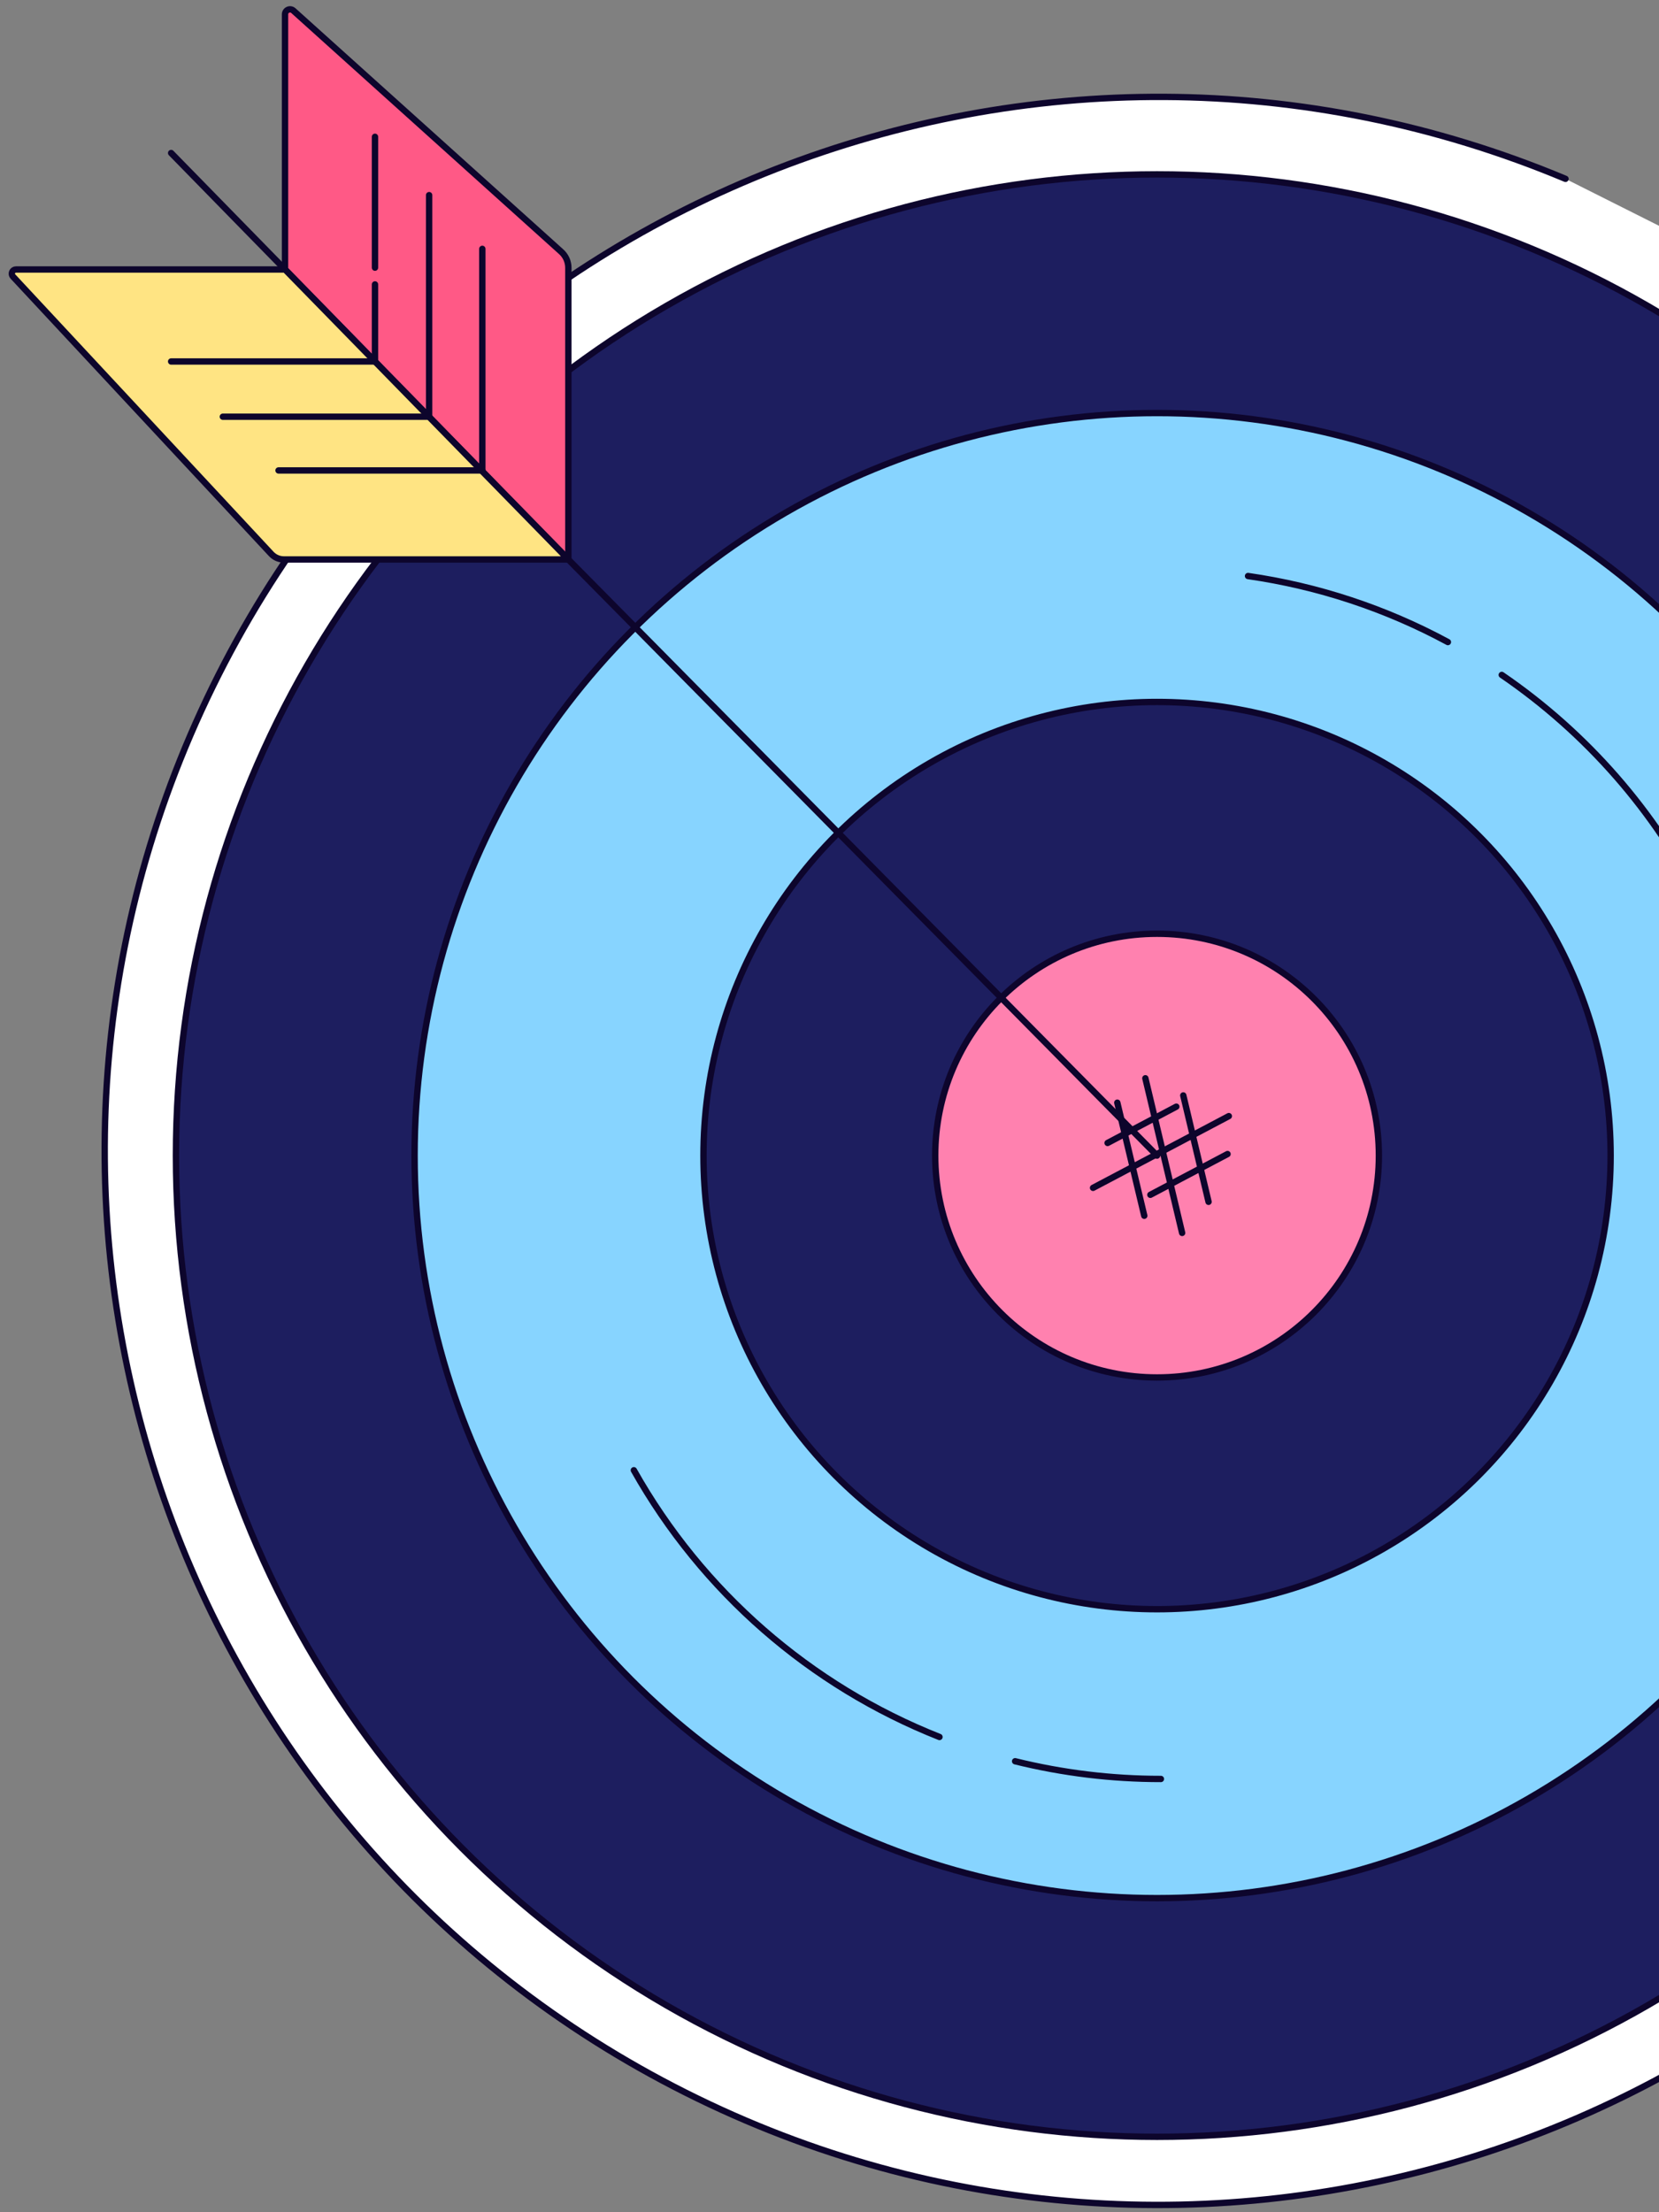 <svg width="180" height="240" viewBox="0 0 180 240" fill="none" xmlns="http://www.w3.org/2000/svg">
<rect x="0" y="0" width="180" height="240" fill="#808080" stroke="none"/>
<path d="M183.92 26.464C236.945 57.832 255.578 125.575 226.055 179.649C196.531 233.723 129.47 254.678 74.411 227.034C19.353 199.39 -3.899 133.09 21.833 77.112C47.564 21.134 113.024 -4.387 169.855 19.402" fill="white"/>
<path d="M183.92 26.464C236.945 57.832 255.578 125.575 226.055 179.649C196.531 233.723 129.47 254.678 74.411 227.034C19.353 199.39 -3.899 133.09 21.833 77.112C47.564 21.134 113.024 -4.387 169.855 19.402" stroke="#0D052C" stroke-width="0.69" stroke-linecap="round" stroke-linejoin="round"/>
<circle cx="125.539" cy="125.369" r="106.451" fill="#1D1E5F" stroke="#0D052C" stroke-width="0.69" stroke-linecap="round" stroke-linejoin="round"/>
<circle cx="125.539" cy="125.368" r="80.557" fill="#87D4FF" stroke="#0D052C" stroke-width="0.69" stroke-linecap="round" stroke-linejoin="round"/>
<circle cx="125.539" cy="125.368" r="49.214" fill="#1D1E5F" stroke="#0D052C" stroke-width="0.69" stroke-linecap="round" stroke-linejoin="round"/>
<ellipse cx="125.539" cy="125.369" rx="24.068" ry="24.068" fill="#FF81AF" stroke="#0D052C" stroke-width="0.69" stroke-linecap="round" stroke-linejoin="round"/>
<path d="M162.939 73.221C172.153 79.523 179.614 88.062 184.624 98.037" stroke="#0D052C" stroke-width="0.69" stroke-linecap="round" stroke-linejoin="round"/>
<path d="M135.41 62.492C143.004 63.585 150.345 66.01 157.095 69.657" stroke="#0D052C" stroke-width="0.69" stroke-linecap="round" stroke-linejoin="round"/>
<path d="M101.933 188.442C87.888 182.885 76.18 172.668 68.772 159.505" stroke="#0D052C" stroke-width="0.69" stroke-linecap="round" stroke-linejoin="round"/>
<path d="M125.957 192.997C120.626 192.999 115.315 192.354 110.139 191.075" stroke="#0D052C" stroke-width="0.69" stroke-linecap="round" stroke-linejoin="round"/>
<path d="M124.271 116.979L128.26 133.758" stroke="#0D052C" stroke-width="0.69" stroke-linecap="round" stroke-linejoin="round"/>
<path d="M128.385 118.842L131.127 130.384" stroke="#0D052C" stroke-width="0.69" stroke-linecap="round" stroke-linejoin="round"/>
<path d="M121.227 119.627L124.153 131.896" stroke="#0D052C" stroke-width="0.69" stroke-linecap="round" stroke-linejoin="round"/>
<path d="M133.327 121.086L118.595 128.867" stroke="#0D052C" stroke-width="0.69" stroke-linecap="round" stroke-linejoin="round"/>
<path d="M127.629 120.06L120.171 123.998" stroke="#0D052C" stroke-width="0.69" stroke-linecap="round" stroke-linejoin="round"/>
<path d="M133.188 125.2L124.813 129.622" stroke="#0D052C" stroke-width="0.69" stroke-linecap="round" stroke-linejoin="round"/>
<path d="M125.539 125.368L61.666 60.703V60.695" stroke="#0D052C" stroke-width="0.69" stroke-linecap="round" stroke-linejoin="round"/>
<path d="M30.925 29.236L18.568 16.601" stroke="#0D052C" stroke-width="0.69" stroke-linecap="round" stroke-linejoin="round"/>
<path d="M61.666 29.067V60.696L30.925 29.236V1.567C30.92 1.35 31.046 1.151 31.244 1.062C31.442 0.972 31.674 1.01 31.834 1.156L60.867 27.292C61.378 27.74 61.67 28.387 61.666 29.067Z" fill="#FF5986" stroke="#0D052C" stroke-width="0.69" stroke-linecap="round" stroke-linejoin="round"/>
<path d="M61.673 60.695H30.8C30.279 60.693 29.783 60.475 29.429 60.094L1.408 30.005C1.281 29.874 1.246 29.679 1.318 29.511C1.39 29.343 1.555 29.234 1.738 29.235H30.925L61.673 60.695Z" fill="#FFE483" stroke="#0D052C" stroke-width="0.69" stroke-linecap="round" stroke-linejoin="round"/>
<path d="M40.685 30.856V39.216" stroke="#0D052C" stroke-width="0.69" stroke-linecap="round" stroke-linejoin="round"/>
<path d="M40.685 14.841V29.038" stroke="#0D052C" stroke-width="0.69" stroke-linecap="round" stroke-linejoin="round"/>
<path d="M46.559 21.17V45.209" stroke="#0D052C" stroke-width="0.69" stroke-linecap="round" stroke-linejoin="round"/>
<path d="M52.331 26.999V51.038" stroke="#0D052C" stroke-width="0.69" stroke-linecap="round" stroke-linejoin="round"/>
<path d="M40.685 39.217H18.568" stroke="#0D052C" stroke-width="0.69" stroke-linecap="round" stroke-linejoin="round"/>
<path d="M46.295 45.209H24.178" stroke="#0D052C" stroke-width="0.69" stroke-linecap="round" stroke-linejoin="round"/>
<path d="M52.331 51.038H30.221" stroke="#0D052C" stroke-width="0.69" stroke-linecap="round" stroke-linejoin="round"/>
</svg>

